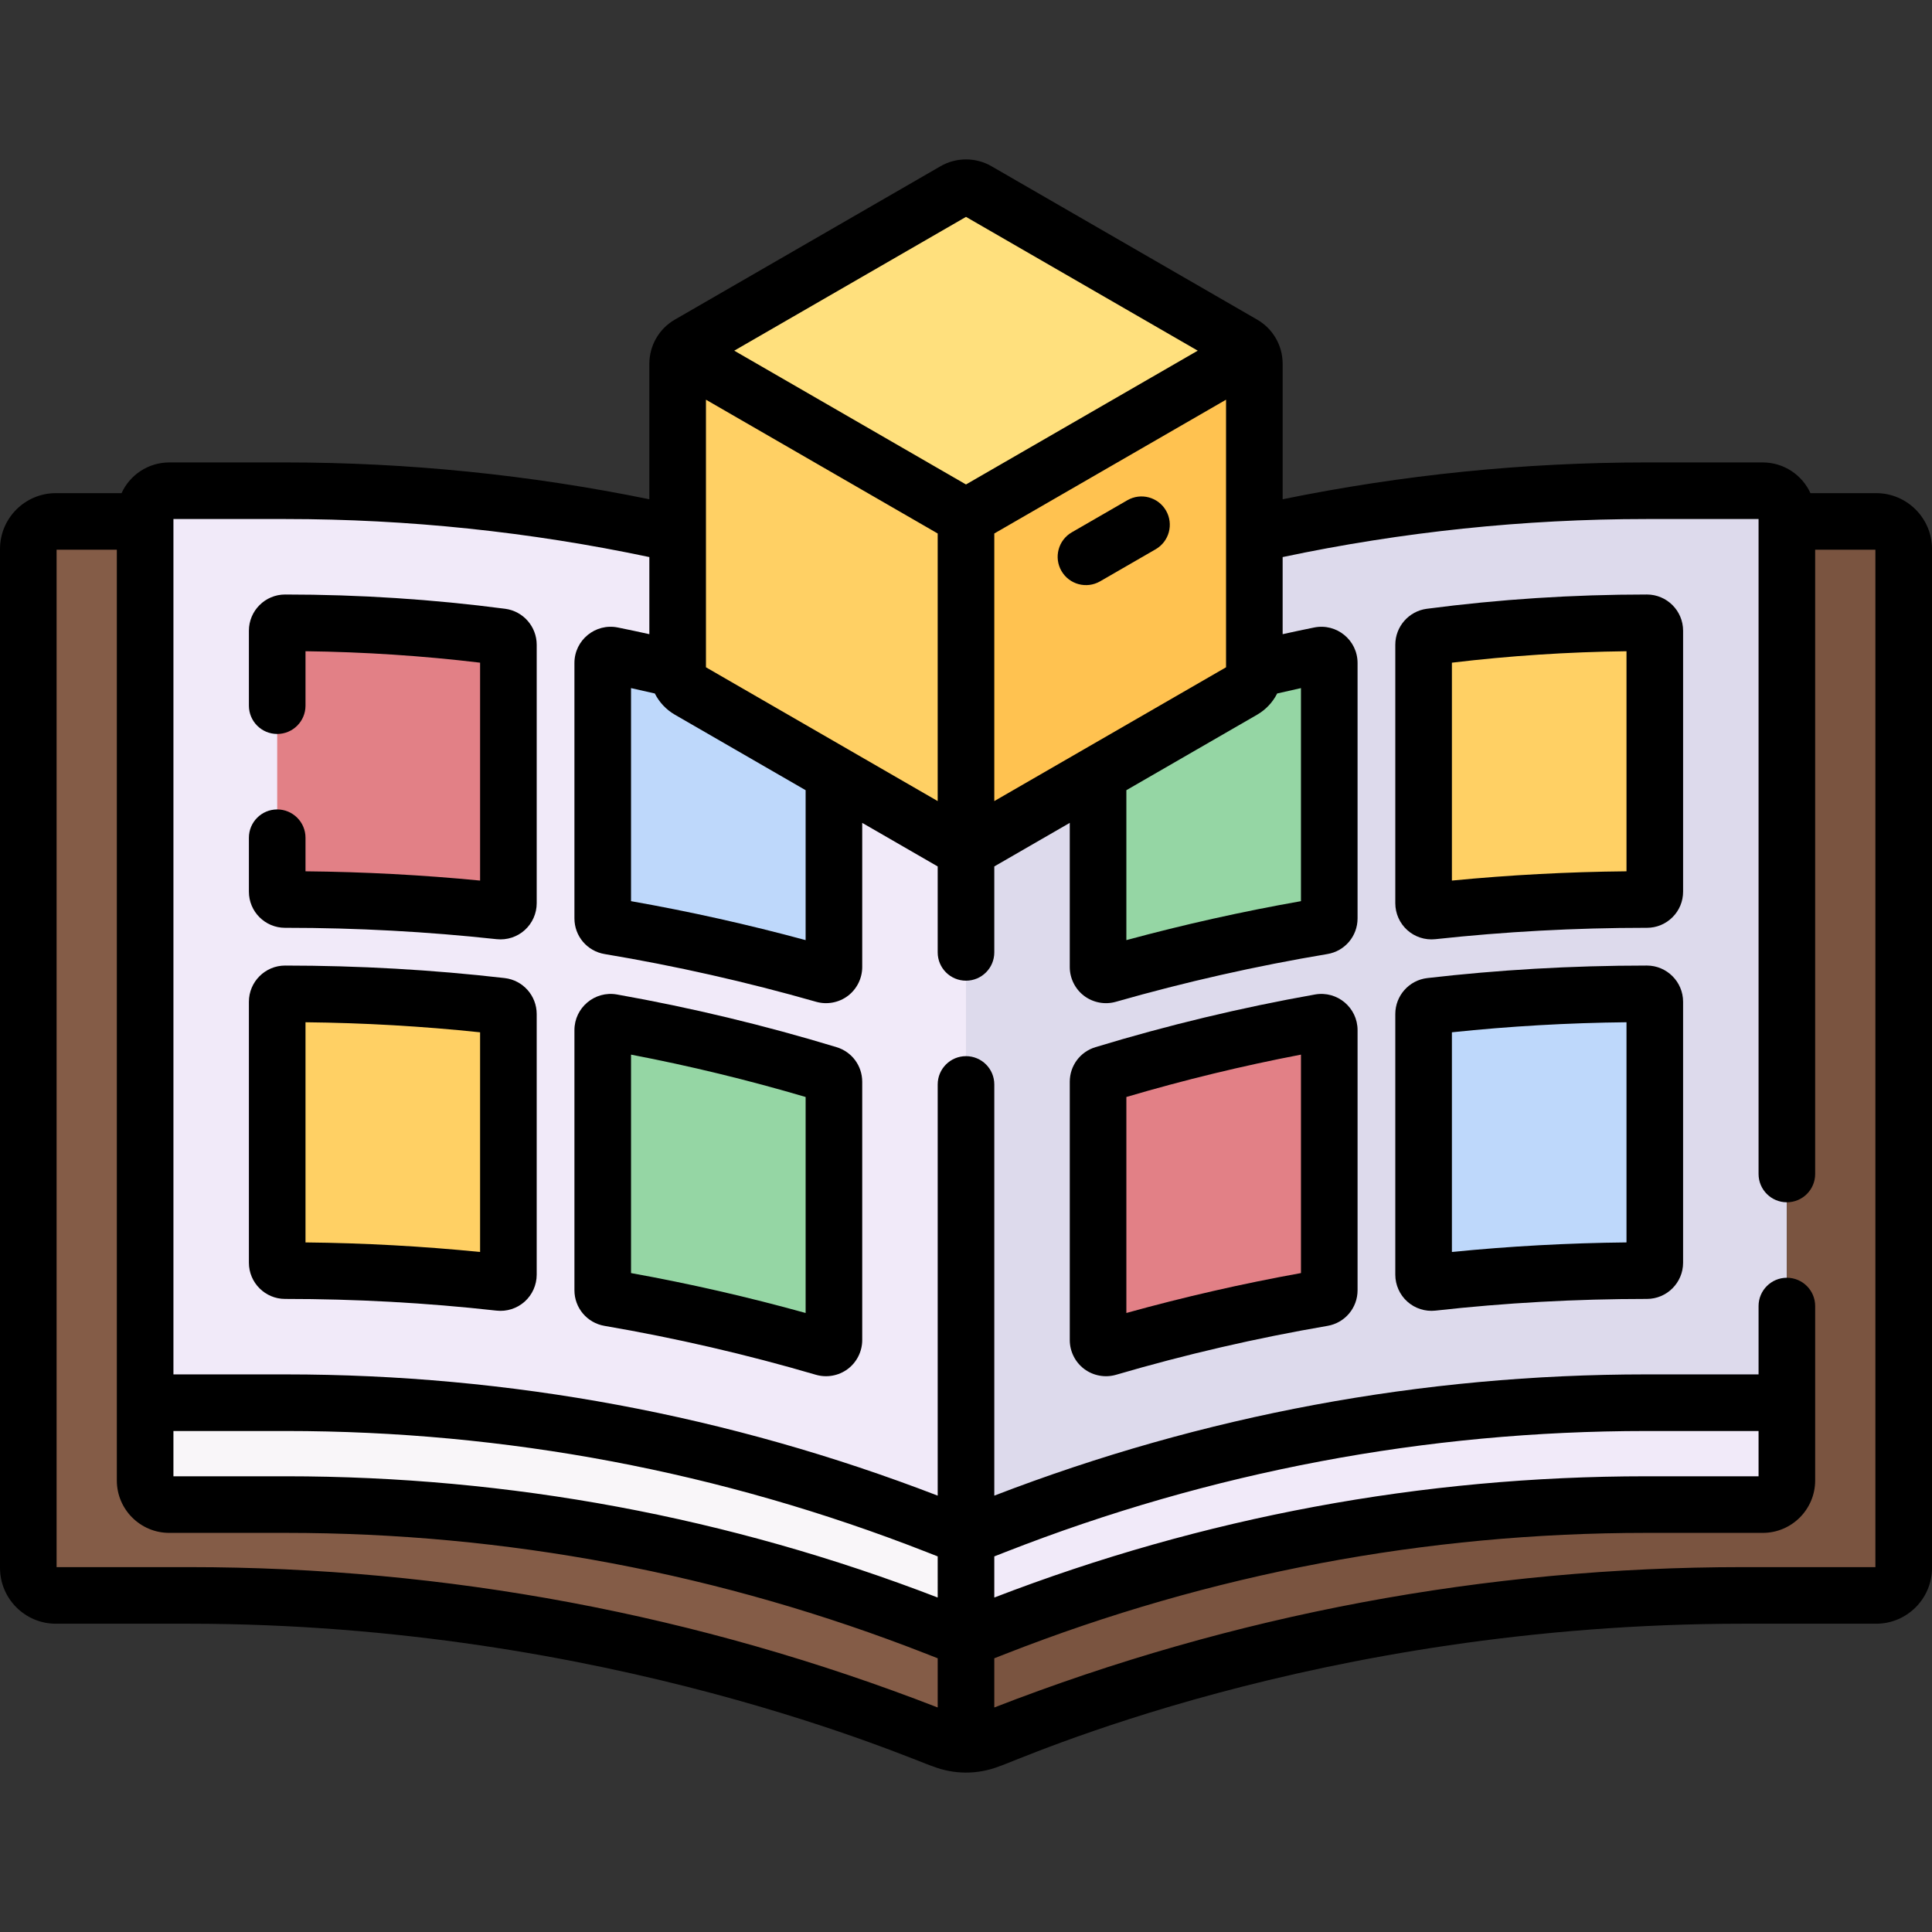 <svg id="Capa_1" enable-background="new 0 0 512 512" height="512" viewBox="0 0 512 512" width="512" xmlns="http://www.w3.org/2000/svg"><rect x="0" y="0" width="512" height="512" fill="#333333" stroke="none"/><g><path d="m467.151 130.051h-30.898c-35.006 0-69.829 3.886-103.838 11.54v36.118c0 2.141-1.142 4.12-2.997 5.19l-70.422 40.658c-.927.535-1.962.803-2.997.803v182.09c1.497 0 2.994-.278 4.413-.833l3.402-1.332c54.945-21.513 113.431-32.555 172.438-32.555h30.898c3.527 0 6.387-2.86 6.387-6.387v-228.905c.001-3.528-2.858-6.387-6.386-6.387z" fill="#dddaec"/><path d="m182.581 182.898c-1.854-1.071-2.996-3.049-2.996-5.19v-36.118c-34.009-7.653-68.832-11.54-103.838-11.54h-30.898c-3.527 0-6.387 2.859-6.387 6.387v228.904c0 3.528 2.86 6.387 6.387 6.387h30.898c59.007 0 117.493 11.042 172.438 32.555l3.402 1.332c1.419.555 2.916.833 4.413.833v-182.09c-1.035 0-2.069-.268-2.996-.803z" fill="#f1eaf9"/><path d="m251.589 405.617-3.403-1.333c-54.945-21.513-113.431-32.555-172.438-32.555h-30.899c-3.527 0-6.387-2.86-6.387-6.387v27c0 3.528 2.86 6.387 6.387 6.387h30.9c59.006 0 117.491 11.042 172.435 32.554l3.405 1.333c1.418.555 2.915.833 4.411.833v-27c-1.497.001-2.993-.277-4.411-.832z" fill="#f9f6f9"/><path d="m467.151 371.729h-30.9c-59.006 0-117.491 11.042-172.435 32.554l-3.405 1.333c-1.418.555-2.915.833-4.411.833v27c1.497 0 2.993-.278 4.411-.833l3.405-1.333c54.944-21.513 113.429-32.554 172.435-32.554h30.9c3.527 0 6.387-2.86 6.387-6.387v-27c0 3.528-2.859 6.387-6.387 6.387z" fill="#f1eaf9"/><path d="m248.184 431.284c-54.944-21.513-113.429-32.554-172.435-32.554h-30.9c-3.528 0-6.387-2.86-6.387-6.387v-254.155h-23.666c-4.03 0-7.296 3.267-7.296 7.296v270.023c0 4.03 3.267 7.296 7.296 7.296h35.295c67.405 0 134.215 12.613 196.98 37.188l2.854 1.117c1.953.765 4.014 1.147 6.075 1.147v-28.805c-1.497 0-2.993-.278-4.411-.833z" fill="#845c47"/><path d="m497.204 138.188h-23.665v254.155c0 3.527-2.86 6.387-6.387 6.387h-30.9c-59.006 0-117.491 11.042-172.435 32.554l-3.405 1.333c-1.418.555-2.915.833-4.411.833v28.805c2.061 0 4.122-.382 6.075-1.147l2.854-1.117c62.765-24.575 129.575-37.188 196.98-37.188h35.295c4.03 0 7.296-3.267 7.296-7.296v-270.023c-.001-4.03-3.268-7.296-7.297-7.296z" fill="#7a5440"/><path d="m159.73 272.999v68.926c0 1.017.732 1.881 1.735 2.053 19.171 3.279 38.141 7.666 56.859 13.151 1.339.392 2.676-.603 2.676-1.998v-68.437c0-.922-.604-1.74-1.486-2.008-18.882-5.743-38.004-10.328-57.325-13.752-1.282-.228-2.459.764-2.459 2.065z" fill="#95d6a4"/><path d="m134.73 239.364v-68.513c0-1.051-.779-1.944-1.821-2.08-18.871-2.476-37.947-3.72-57.162-3.72h-.194c-1.155 0-2.091.936-2.091 2.091v69.155c0 1.154.936 2.084 2.09 2.083 19.089-.013 38.055 1.006 56.865 3.055 1.236.135 2.313-.827 2.313-2.071z" fill="#e28086"/><path d="m132.875 266.648c-18.949-2.188-38.067-3.279-57.318-3.266-1.156.001-2.095.944-2.095 2.1v69.155c0 1.155.936 2.091 2.091 2.091h.194c19.021 0 37.925 1.052 56.663 3.145 1.238.138 2.32-.825 2.32-2.071v-69.069c0-1.063-.798-1.963-1.855-2.085z" fill="#ffd064"/><path d="m352.27 272.999v68.926c0 1.017-.732 1.881-1.735 2.053-19.171 3.279-38.141 7.666-56.859 13.151-1.339.392-2.676-.603-2.676-1.998v-68.437c0-.922.604-1.74 1.486-2.008 18.882-5.743 38.004-10.328 57.325-13.752 1.282-.228 2.459.764 2.459 2.065z" fill="#e28086"/><path d="m377.27 239.364v-68.513c0-1.051.779-1.944 1.821-2.08 18.871-2.476 37.947-3.72 57.162-3.72h.194c1.155 0 2.091.936 2.091 2.091v69.155c0 1.154-.936 2.084-2.09 2.083-19.089-.013-38.055 1.006-56.865 3.055-1.236.135-2.313-.827-2.313-2.071z" fill="#ffd064"/><path d="m379.125 266.648c18.949-2.188 38.067-3.279 57.318-3.266 1.156.001 2.095.944 2.095 2.1v69.155c0 1.155-.936 2.091-2.091 2.091h-.194c-19.021 0-37.925 1.052-56.663 3.145-1.238.138-2.32-.825-2.32-2.071v-69.069c0-1.063.798-1.963 1.855-2.085z" fill="#bed8fb"/><path d="m331.612 93.395c-.517-.896-1.266-1.658-2.194-2.194l-70.422-40.658c-1.854-1.071-4.139-1.071-5.993 0l-70.422 40.658c-.927.535-1.676 1.298-2.194 2.194l75.613 43.655z" fill="#ffe07d"/><path d="m256 137.05v87.309c1.035 0 2.069-.268 2.997-.803l70.422-40.658c1.854-1.071 2.997-3.049 2.997-5.19v-81.316c0-1.071-.286-2.1-.803-2.997z" fill="#ffc250"/><path d="m180.388 93.395c-.517.896-.803 1.926-.803 2.997v81.316c0 2.141 1.142 4.12 2.996 5.19l70.422 40.658c.927.535 1.962.803 2.996.803v-87.309z" fill="#ffd064"/><path d="m182.581 182.898c-1.854-1.071-2.996-3.049-2.996-5.19v-.196c-5.758-1.408-11.542-2.698-17.348-3.868-1.295-.261-2.507.737-2.507 2.058v67.682c0 1.02.737 1.886 1.743 2.054 19.148 3.196 38.114 7.476 56.864 12.835 1.336.382 2.663-.613 2.663-2.002v-51.192z" fill="#bed8fb"/><path d="m349.763 173.645c-5.806 1.17-11.59 2.46-17.348 3.868v.196c0 2.141-1.142 4.12-2.997 5.19l-38.418 22.18v51.192c0 1.389 1.327 2.384 2.663 2.002 18.75-5.359 37.716-9.638 56.864-12.835 1.006-.168 1.743-1.034 1.743-2.054v-67.682c0-1.321-1.212-2.318-2.507-2.057z" fill="#95d6a4"/><path d="m497.204 130.687h-17.414c-2.19-4.796-7.032-8.137-12.639-8.137h-30.898c-32.31 0-64.672 3.281-96.338 9.759v-35.918c0-4.862-2.61-9.297-6.746-11.685l-70.42-40.656c-4.161-2.406-9.333-2.408-13.496-.002l-70.421 40.657c-4.259 2.458-6.748 6.963-6.748 11.686v35.918c-31.666-6.478-64.028-9.759-96.338-9.759h-30.897c-5.607 0-10.449 3.341-12.64 8.137h-17.413c-8.159 0-14.796 6.638-14.796 14.797v270.022c0 8.158 6.637 14.796 14.796 14.796h35.295c111.19 0 192.547 36.469 197.1 37.789 5.507 2.156 11.797 2.28 17.619 0 4.582-1.328 83.915-37.789 197.1-37.789h35.295c8.158 0 14.796-6.638 14.796-14.796v-270.022c-.001-8.159-6.639-14.797-14.797-14.797zm-323.67 53.091c1.166 2.312 2.989 4.283 5.298 5.615l34.668 20.016v39.733c-15.247-4.132-30.764-7.595-46.27-10.325v-56.462c2.104.458 4.207.933 6.304 1.423zm51.316 14.863c-.068-.041-.137-.08-.206-.119l-37.559-21.685v-35.103c.002-.091.001-.182 0-.273v-35.539l61.415 35.458v70.916zm38.65-57.261 61.415-35.458v35.522c-.002.1-.002.2 0 .3v35.094l-37.542 21.675c-.083.046-.165.093-.246.142l-23.627 13.64zm35 68.029 34.669-20.016c2.308-1.333 4.13-3.304 5.297-5.615 2.097-.49 4.201-.965 6.304-1.423v56.462c-15.506 2.73-31.023 6.193-46.27 10.324zm-42.5-151.935 61.415 35.457-61.415 35.458-61.415-35.458zm7.5 354.988 3.049-1.194c54.299-21.259 111.396-32.038 169.704-32.038h29.785v12h-29.786c-59.324 0-117.429 10.809-172.752 32.132zm-15 10.899c-55.323-21.323-113.429-32.132-172.751-32.132h-29.788v-12h29.786c58.309 0 115.406 10.779 169.704 32.038l3.049 1.195zm-198.409-8.059h-35.091v-269.615h15.961v246.655c0 7.657 6.23 13.887 13.887 13.887h30.9c58.308 0 115.404 10.779 169.701 32.038l3.051 1.195v13.035c-63.507-24.68-130.256-37.195-198.409-37.195zm446.909 0h-35.091c-68.155 0-134.9 12.514-198.409 37.196v-13.036l3.051-1.195c54.297-21.259 111.393-32.038 169.701-32.038h30.899c7.657 0 13.887-6.229 13.887-13.887v-46.224c0-4.143-3.357-7.5-7.5-7.5s-7.5 3.357-7.5 7.5v18.11h-29.785c-59.322 0-117.428 10.809-172.753 32.131v-108.969c0-4.143-3.357-7.5-7.5-7.5-4.142 0-7.5 3.357-7.5 7.5v108.97c-55.322-21.32-113.432-32.131-172.753-32.131h-29.786v-226.679h29.786c32.325 0 64.704 3.39 96.338 10.08v20.433c-2.793-.62-5.588-1.212-8.368-1.773-5.927-1.193-11.487 3.343-11.487 9.411v67.682c0 4.702 3.368 8.678 8.008 9.452 18.798 3.138 37.652 7.394 56.037 12.647 2.863.82 6.013.248 8.413-1.562 2.386-1.8 3.811-4.66 3.811-7.65v-38.2l20 11.547v22.773c0 4.143 3.358 7.5 7.5 7.5 4.143 0 7.5-3.357 7.5-7.5v-22.774l20-11.547v38.202c0 2.99 1.425 5.851 3.811 7.65 2.377 1.791 5.523 2.391 8.413 1.562 18.385-5.254 37.238-9.509 56.037-12.647 4.641-.773 8.009-4.749 8.009-9.452v-67.682c0-6.062-5.552-10.605-11.489-9.41-2.778.56-5.573 1.152-8.365 1.772v-20.434c31.634-6.69 64.012-10.08 96.338-10.08h29.785v173.568c0 4.143 3.357 7.5 7.5 7.5s7.5-3.357 7.5-7.5v-165.431h15.962z"/><path d="m221.696 277.51c-19.074-5.801-38.655-10.499-58.202-13.963-5.876-1.038-11.264 3.488-11.264 9.452v68.926c0 4.681 3.35 8.653 7.97 9.445 18.814 3.218 37.661 7.577 56.018 12.957 2.848.833 6.011.297 8.447-1.528 2.401-1.8 3.834-4.667 3.834-7.669v-68.437c.001-4.259-2.736-7.949-6.803-9.183zm-8.196 70.444c-15.234-4.23-30.748-7.777-46.27-10.577v-57.889c15.533 2.971 31.051 6.734 46.27 11.226z"/><path d="m133.885 161.335c-19.172-2.515-38.668-3.783-58.332-3.783-5.289 0-9.591 4.303-9.591 9.591v19.866c0 4.143 3.358 7.5 7.5 7.5s7.5-3.357 7.5-7.5v-14.426c15.477.188 30.997 1.205 46.269 3.034v57.745c-15.293-1.485-30.808-2.31-46.269-2.457v-8.896c0-4.143-3.358-7.5-7.5-7.5s-7.5 3.357-7.5 7.5v14.289c0 5.306 4.295 9.583 9.586 9.583.15-.002.232 0 .35 0 18.614 0 37.356 1.013 55.707 3.011 2.791.299 5.475-.628 7.443-2.394 2.023-1.814 3.183-4.414 3.183-7.133v-68.513c-.001-4.802-3.588-8.892-8.346-9.517z"/><path d="m133.735 259.198c-19.158-2.213-38.727-3.308-58.185-3.315-5.287.005-9.589 4.311-9.589 9.6v69.155c0 5.289 4.303 9.592 9.591 9.592 18.552 0 37.28 1.003 56.023 3.098 2.674.301 5.405-.543 7.46-2.38 2.03-1.815 3.194-4.419 3.194-7.144v-69.069c.001-4.878-3.651-8.979-8.494-9.537zm-6.505 72.587c-15.298-1.525-30.813-2.373-46.269-2.529v-58.347c15.473.16 30.993 1.053 46.269 2.662z"/><path d="m348.503 263.548c-19.545 3.463-39.126 8.161-58.192 13.96-4.073 1.235-6.811 4.926-6.811 9.186v68.437c0 3.003 1.434 5.87 3.836 7.669 2.364 1.772 5.517 2.387 8.449 1.527 18.354-5.379 37.2-9.738 56.018-12.957 4.616-.791 7.967-4.764 7.967-9.444v-68.926c0-5.96-5.381-10.489-11.267-9.452zm-3.733 73.829c-15.522 2.8-31.038 6.347-46.27 10.577v-57.24c15.215-4.49 30.735-8.255 46.27-11.226z"/><path d="m436.447 157.551c-19.646 0-39.142 1.266-58.332 3.783-4.758.625-8.346 4.716-8.346 9.518v68.513c0 2.719 1.16 5.318 3.184 7.133 1.949 1.749 4.627 2.696 7.441 2.394 18.353-1.998 37.093-3.011 55.706-3.011.115 0 .216.007.35 0 2.556 0 4.959-.992 6.768-2.794 1.819-1.811 2.82-4.222 2.82-6.789v-69.155c0-5.289-4.303-9.592-9.591-9.592zm-5.409 73.354c-15.46.147-30.975.972-46.269 2.457v-57.745c15.272-1.829 30.792-2.847 46.269-3.034z"/><path d="m436.448 255.882c-20.348 0-39.701 1.18-58.184 3.315-4.843.56-8.495 4.659-8.495 9.536v69.069c0 2.725 1.164 5.328 3.194 7.143 2.033 1.819 4.757 2.685 7.459 2.381 18.48-2.065 37.201-3.098 56.024-3.098 5.288 0 9.591-4.303 9.591-9.592v-69.155c.001-5.288-4.301-9.594-9.589-9.599zm-5.41 73.373c-15.455.156-30.971 1.004-46.269 2.529v-58.214c15.276-1.609 30.795-2.502 46.269-2.662z"/><path d="m291.541 154.058 14.721-8.499c3.587-2.071 4.816-6.658 2.745-10.245-2.072-3.588-6.659-4.814-10.245-2.745l-14.721 8.499c-3.587 2.071-4.816 6.658-2.745 10.245 2.082 3.605 6.675 4.806 10.245 2.745z"/></g></svg>